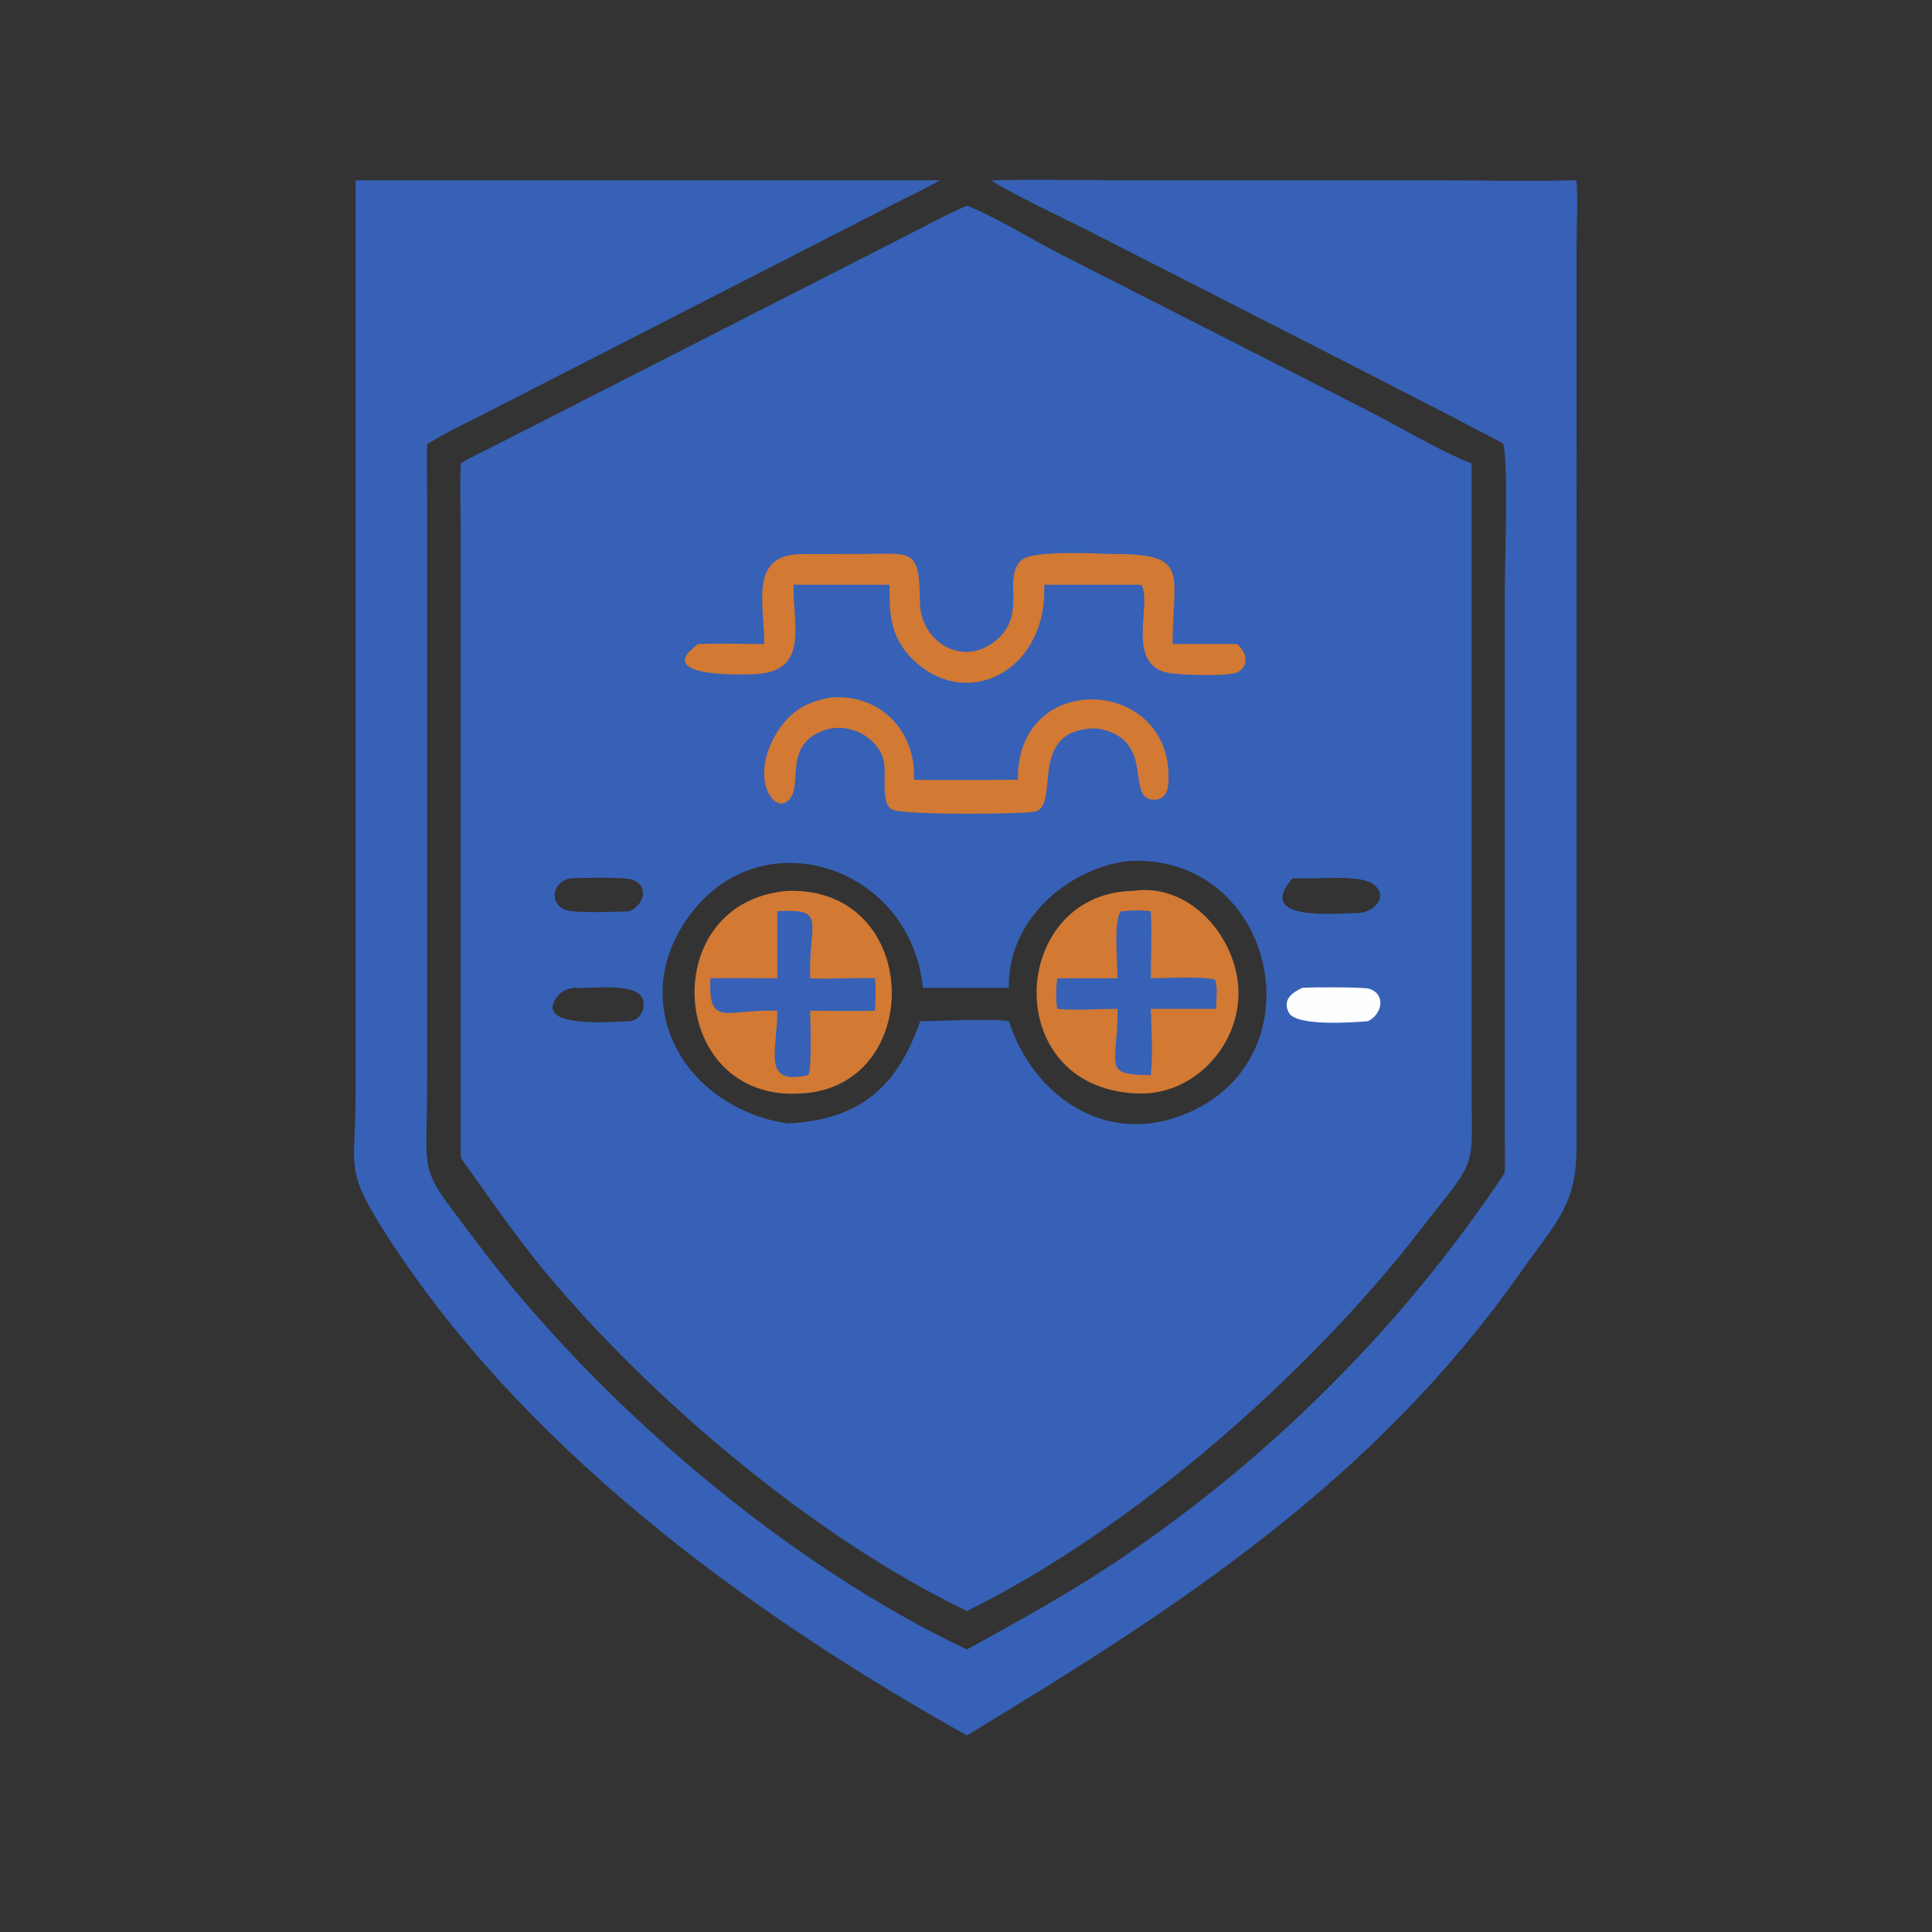 <svg xmlns="http://www.w3.org/2000/svg" width="1024" height="1024"><rect width="100%" height="100%" fill="#333333" stroke="none"/><path fill="#3661B6" d="M525.698 95.567c24.254-.651 48.692-.003 72.966-.002l157.854.002c26.322.002 52.746.512 79.056 0 .876 12.292.018 25.226.002 37.597l.048 473.572c.106 32.094-10.174 39.96-29.414 67.288-78.012 110.814-180.648 177.442-293.734 245.764-117.038-65.326-238.448-154.582-310.754-270.236-19.02-30.422-13.23-31.826-13.235-68.966l.008-485.019h309.637c-6.51 3.93-13.644 7.132-20.426 10.577L254.894 220.232c-9.606 4.83-19.382 9.502-28.486 15.236-.44 8.602-.012 17.406-.008 26.032l-.002 312.948c-.072 53.41-5.69 41.452 27.348 85.35 63.268 84.07 163.362 169.432 258.73 214.458 25.014-13.776 50.062-27.472 73.968-43.148 83.154-54.532 156.04-126.596 211.056-209.368.364-7.07.062-14.13.018-21.204l.002-286.544c0-10.77 2.16-72.816-.95-78.858-.69-1.344-199.54-102.534-220.418-113.193-7.92-4.043-47.032-22.676-50.454-26.374z"/><path fill="#3661B6" d="M512.476 108.98c15.324 6.087 35.364 18.52 50.628 26.271l160.22 81.553c18.254 9.104 38.108 21.484 56.632 28.878l.016 328.416c.074 49.006 3.702 37.916-27.462 78.184-58.544 75.648-152.686 158.784-240.034 201.576C431.96 815.122 346.07 742.526 289.42 674.674c-16.276-19.494-30.372-40.382-45.2-60.946l.01-328.576c-.002-13.092-.61-26.406-.01-39.47 4.976-3.218 10.544-5.718 15.838-8.384l217.716-111.044c11.518-5.76 22.894-12.16 34.702-17.273zm83.908 347.53c-32.666 5.102-62.426 32.466-61.644 67.06h-45.61c-6.31-63.734-83.236-89.696-121.908-40.672-36.502 46.276-6.796 103.4 50.086 112.596 38.606-1.89 58.29-19.474 70.406-54.224 11.438-.002 36.824-1.638 47.026 0 12.316 38.138 48.47 64.466 88.476 51.034 78.814-26.464 54.036-142.132-26.832-135.794zm93.824 9.028c-1.734-.014-3.476-.07-5.208 0-20.298 23.366 23.786 18.436 35.074 18.38 8.848-.598 16.156-9.342 7.692-15.32-7.322-5.172-28.494-2.596-37.558-3.06zm-386.18 58.032c-3.862.652-6.668 1.828-9.01 5.076-12.39 17.174 32.484 12.606 38.498 12.624 7.006-.222 10.526-10.45 4.872-14.718-6.874-5.186-25.598-2.494-34.36-2.982zm-1.902-58.032c-10.482 2.196-11.31 15.818.298 17.37 6.74.9 23.986.428 31.092.078 7.546-2.864 11.042-13.392 1.63-16.704-4.694-1.652-27.29-.912-33.02-.744z"/><path fill="#FEFEFE" d="M690.208 523.57c4.808-.388 32.444-.464 35.434.486 9.326 2.962 6.7 13.852-.652 17.214-6.964.556-37.82 2.976-41.854-4.496-3.594-6.652 1.41-10.546 7.072-13.204z"/><path fill="#D27934" d="M440.862 369.654c26.02-1.83 44.854 18.238 43.576 43.658 18.338.224 36.702.016 55.042 0-.628-60.156 84.62-54.32 79.686 2.868-.442 5.108-3.768 8.446-9.082 7.564-13.096-2.176 2.42-32.682-28.84-37.688-37.248-.05-19.062 40.164-32.356 44.082-4.632 1.366-70.378 2.104-76.146-1.104-6.386-3.552-2.52-19.498-4.51-26.496-3.492-12.276-18.426-19.554-30.378-15.78-21.836 6.892-13.394 26.482-18.244 35.158-7.574 13.548-25.34-9.734-5.534-37.01 6.77-9.324 15.636-13.496 26.786-15.252z"/><path fill="#D27934" d="M423.768 293.678l33.48-.064c26.394-.044 30.054-3.338 30.344 25.598.212 21.274 23.124 35 40.608 19.952 16.352-14.072 3.068-31.518 12.774-41.956 5.66-6.088 41.666-3.56 49.936-3.558 40.01.008 30.714 10.202 30.56 47.72 11.388-.03 22.782-.142 34.17 0 4.578 3.754 6.83 10.264 1.124 14.514-4.084 3.044-31.3 1.784-37.068.85-23.852-3.866-8.63-37.962-14.804-46.616l-1.766-.192h-49.654l.024 2.334c.386 44.612-42.542 65.1-70.554 36.362-11.138-11.426-11.602-23.63-11.412-38.696h-50.982c-.078 21.822 8.156 45.872-20.058 47.358-8.038.424-55 1.688-30.442-15.914 11.612-.478 23.402-.03 35.032 0 .144-20.652-8.222-46.742 18.688-47.692zm-6.46 178.522c71.904-2.508 73.468 104.836 6.46 107.404-69.826 3.944-76.118-101.664-6.46-107.404z"/><path fill="#3661B6" d="M412.004 482.986c26.756-1.492 16.478 5.234 17.408 35.508 11.398.624 22.914-.43 34.342 0 .518 5.642.256 11.564 0 17.212-11.426.296-22.912.034-34.342 0 .014 5.352 1.09 31.348-1.054 34.128-24.73 5.516-16.404-11.992-16.354-34.128-27.14-1.03-36.628 9.468-35.482-17.212 11.814-.206 23.666-.002 35.482 0v-35.508z"/><path fill="#D27934" d="M600.216 472.2c30.274-4.658 55.332 24.416 56.188 52.714.852 28.196-22.158 54.17-50.726 54.69-76.342.07-71.866-105.82-5.462-107.404z"/><path fill="#3661B6" d="M594.496 482.986c5.204-.432 10.26-.748 15.448 0 .694 11.69.028 23.782 0 35.508 7.434-.016 27.954-1.18 34.078.78 1.516 4.254.59 10.896.488 15.456h-34.566c.304 11.06 1.24 24.286 0 35.104-26.118-.304-17.568-3.776-17.6-35.104-10.448-.042-21.63.97-31.994 0-.872-5.556-.608-10.66 0-16.236h31.994c-.016-5.78-2.418-33.55 2.152-35.508z"/></svg>